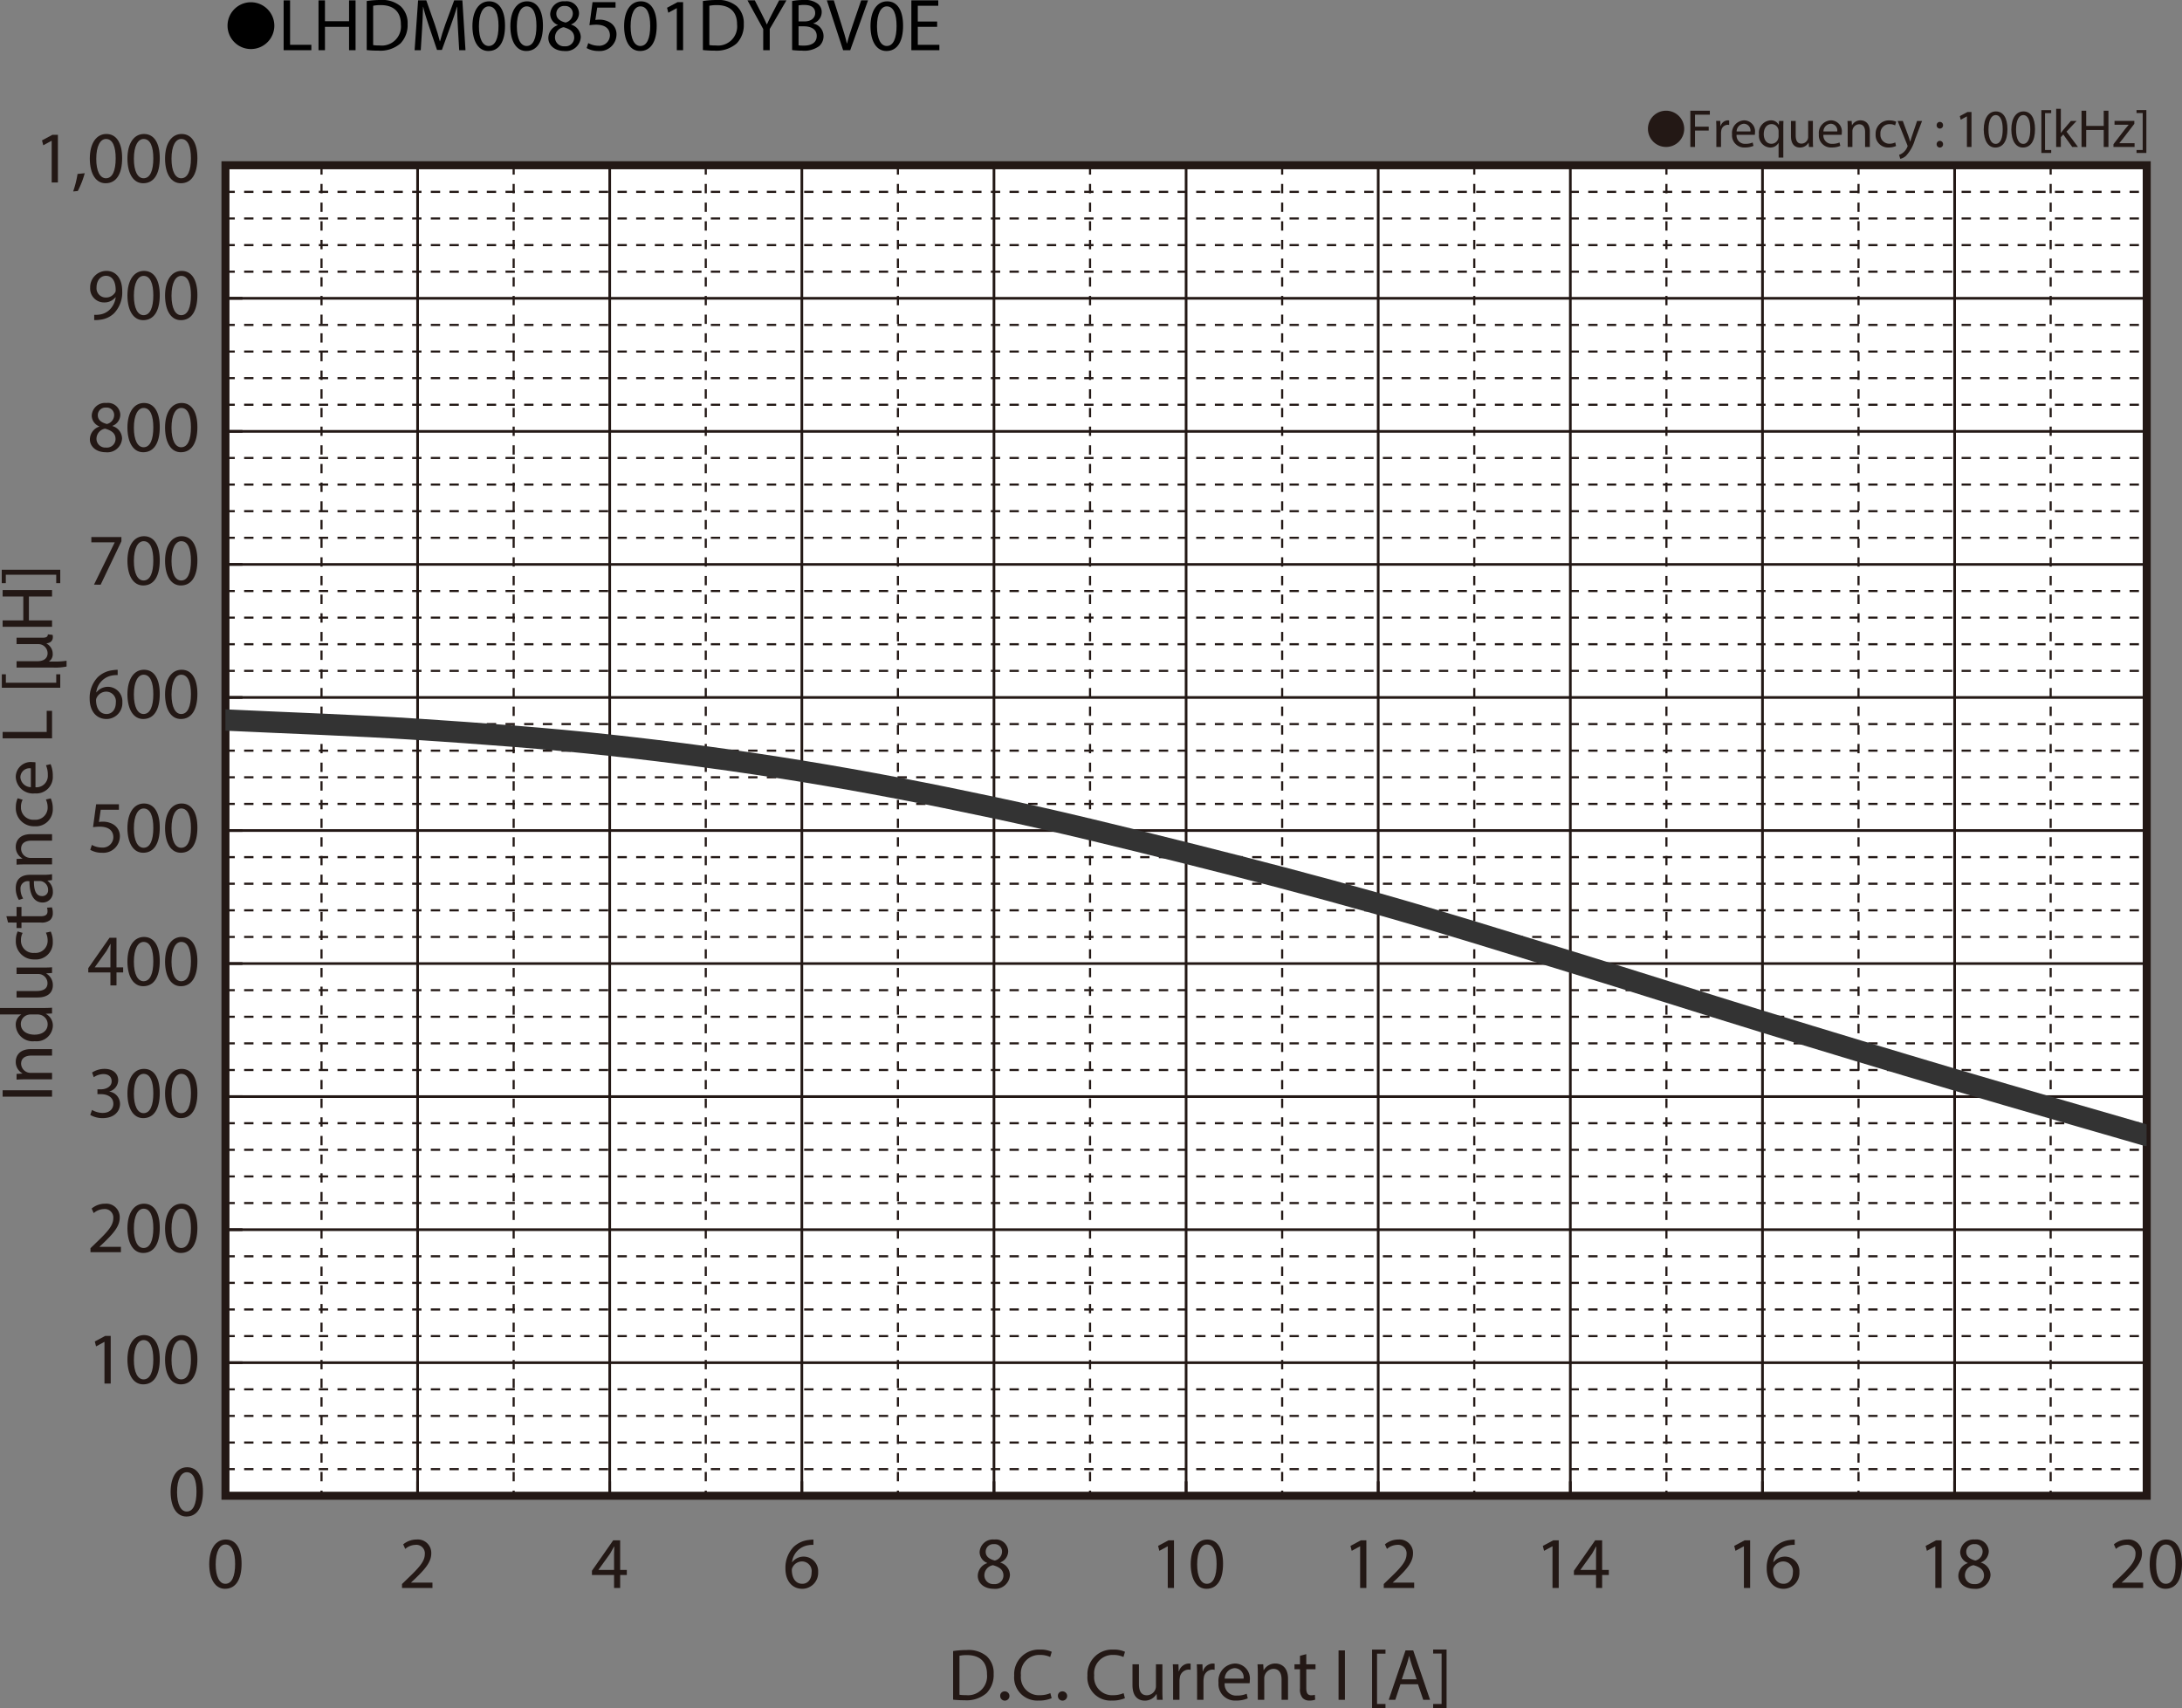 <svg id="レイヤー_1" data-name="レイヤー 1" xmlns="http://www.w3.org/2000/svg" xmlns:xlink="http://www.w3.org/1999/xlink" viewBox="0 0 324.706 254.183">
  <rect x="0" y="0" width="324.706" height="254.183" fill="#808080" stroke="none"/>
  <defs>
    <style>
      .cls-1, .cls-4, .cls-6, .cls-7, .cls-8 {
        fill: none;
      }

      .cls-2 {
        fill: #231815;
      }

      .cls-3 {
        fill: #fff;
      }

      .cls-4, .cls-6, .cls-7 {
        stroke: #231815;
      }

      .cls-4 {
        stroke-miterlimit: 10;
        stroke-width: 1.191px;
      }

      .cls-5 {
        clip-path: url(#clip-path);
      }

      .cls-6, .cls-7, .cls-8 {
        stroke-linejoin: round;
      }

      .cls-6 {
        stroke-width: 0.317px;
        stroke-dasharray: 1.389 1.389;
      }

      .cls-7 {
        stroke-width: 0.397px;
      }

      .cls-8 {
        stroke: #333;
        stroke-linecap: round;
        stroke-width: 3.175px;
      }
    </style>
    <clipPath id="clip-path" transform="translate(-1.389 -1.737)">
      <rect class="cls-1" x="34.932" y="26.328" width="285.89" height="197.985"/>
    </clipPath>
  </defs>
  <title>DM_DC-HCase-Bias2-LHDM008501DYBV0E</title>
  <g>
    <path d="M42.213,5.59a3.482,3.482,0,1,1-3.478-3.518A3.496,3.496,0,0,1,42.213,5.59Z" transform="translate(-1.389 -1.737)"/>
    <path d="M43.597,1.792h.958V8.404h3.168V9.207h-4.126Z" transform="translate(-1.389 -1.737)"/>
    <path d="M49.747,1.792V4.895H53.333V1.792h.968V9.207H53.333V5.73H49.747V9.207h-.958V1.792Z" transform="translate(-1.389 -1.737)"/>
    <path d="M55.961,1.891a13.665,13.665,0,0,1,2.036-.154A4.248,4.248,0,0,1,61,2.661a3.415,3.415,0,0,1,1.045,2.662A3.923,3.923,0,0,1,60.978,8.206,4.57,4.57,0,0,1,57.699,9.273a15.418,15.418,0,0,1-1.738-.088Zm.958,6.557a6.041,6.041,0,0,0,.968.055A2.85,2.85,0,0,0,61.044,5.356c.011-1.749-.979-2.86-3.003-2.86a5.423,5.423,0,0,0-1.122.099Z" transform="translate(-1.389 -1.737)"/>
    <path d="M69.536,5.951c-.055-1.034-.121-2.277-.11-3.202h-.033c-.253.869-.561,1.793-.935,2.816L67.148,9.163h-.726L65.223,5.631c-.352-1.045-.649-2.002-.858-2.882h-.022c-.022.924-.077,2.167-.143,3.278L64.002,9.207h-.913L63.606,1.792h1.221l1.265,3.586c.308.913.561,1.728.748,2.498h.033c.187-.748.451-1.562.781-2.498L68.975,1.792H70.196l.462,7.415h-.935Z" transform="translate(-1.389 -1.737)"/>
    <path d="M76.542,5.555c0,2.431-.902,3.773-2.486,3.773-1.397,0-2.343-1.309-2.365-3.675,0-2.398,1.034-3.718,2.486-3.718C75.684,1.935,76.542,3.277,76.542,5.555Zm-3.883.11c0,1.859.572,2.916,1.452,2.916.99,0,1.463-1.155,1.463-2.981,0-1.76-.451-2.916-1.452-2.916C73.275,2.683,72.659,3.717,72.659,5.665Z" transform="translate(-1.389 -1.737)"/>
    <path d="M82.185,5.555c0,2.431-.902,3.773-2.486,3.773-1.397,0-2.343-1.309-2.365-3.675,0-2.398,1.034-3.718,2.486-3.718C81.327,1.935,82.185,3.277,82.185,5.555Zm-3.883.11c0,1.859.572,2.916,1.452,2.916.99,0,1.463-1.155,1.463-2.981,0-1.76-.451-2.916-1.452-2.916C78.918,2.683,78.302,3.717,78.302,5.665Z" transform="translate(-1.389 -1.737)"/>
    <path d="M82.988,7.392a2.043,2.043,0,0,1,1.419-1.914l-.011-.033a1.771,1.771,0,0,1-1.133-1.606,2.003,2.003,0,0,1,2.211-1.903,1.846,1.846,0,0,1,2.079,1.76A1.817,1.817,0,0,1,86.376,5.368v.033a1.982,1.982,0,0,1,1.441,1.848,2.203,2.203,0,0,1-2.432,2.08C83.89,9.328,82.988,8.437,82.988,7.392Zm3.851-.044c0-.869-.605-1.287-1.573-1.562a1.553,1.553,0,0,0-1.288,1.474A1.323,1.323,0,0,0,85.408,8.624,1.294,1.294,0,0,0,86.838,7.348Zm-2.663-3.575c0,.715.539,1.1,1.364,1.32a1.408,1.408,0,0,0,1.089-1.298,1.111,1.111,0,0,0-1.21-1.167A1.138,1.138,0,0,0,84.176,3.772Z" transform="translate(-1.389 -1.737)"/>
    <path d="M92.987,2.87H90.259l-.275,1.837a3.826,3.826,0,0,1,.583-.044,3.023,3.023,0,0,1,1.541.385,2.039,2.039,0,0,1,1.023,1.837,2.481,2.481,0,0,1-2.663,2.442,3.505,3.505,0,0,1-1.782-.44l.242-.737a3.198,3.198,0,0,0,1.529.396,1.578,1.578,0,0,0,1.694-1.551c-.011-.924-.627-1.584-2.058-1.584a7.463,7.463,0,0,0-.99.077l.462-3.432H92.987Z" transform="translate(-1.389 -1.737)"/>
    <path d="M99.114,5.555c0,2.431-.902,3.773-2.486,3.773-1.397,0-2.343-1.309-2.365-3.675,0-2.398,1.034-3.718,2.486-3.718C98.256,1.935,99.114,3.277,99.114,5.555Zm-3.883.11c0,1.859.572,2.916,1.452,2.916.99,0,1.463-1.155,1.463-2.981,0-1.76-.451-2.916-1.452-2.916C95.847,2.683,95.231,3.717,95.231,5.665Z" transform="translate(-1.389 -1.737)"/>
    <path d="M102.106,2.958h-.022l-1.243.671-.187-.737,1.562-.836h.825V9.207H102.106Z" transform="translate(-1.389 -1.737)"/>
    <path d="M105.989,1.891a13.665,13.665,0,0,1,2.036-.154,4.248,4.248,0,0,1,3.003.924,3.415,3.415,0,0,1,1.045,2.662,3.923,3.923,0,0,1-1.067,2.883,4.57,4.57,0,0,1-3.279,1.067,15.418,15.418,0,0,1-1.738-.088Zm.958,6.557a6.041,6.041,0,0,0,.968.055,2.85,2.85,0,0,0,3.158-3.146c.011-1.749-.979-2.86-3.003-2.86a5.423,5.423,0,0,0-1.122.099Z" transform="translate(-1.389 -1.737)"/>
    <path d="M114.965,9.207V6.061L112.622,1.792h1.089l1.045,2.046c.286.561.506,1.012.737,1.529h.022c.209-.484.462-.968.748-1.529l1.067-2.046h1.089L115.933,6.05V9.207Z" transform="translate(-1.389 -1.737)"/>
    <path d="M119.265,1.891a9.245,9.245,0,0,1,1.75-.154,3.064,3.064,0,0,1,2.035.539,1.555,1.555,0,0,1,.616,1.31,1.761,1.761,0,0,1-1.254,1.628v.022a1.912,1.912,0,0,1,1.529,1.859,1.999,1.999,0,0,1-.627,1.485,3.724,3.724,0,0,1-2.563.693,11.211,11.211,0,0,1-1.485-.088Zm.958,3.036h.869c1.012,0,1.606-.528,1.606-1.243,0-.869-.66-1.21-1.628-1.21a4.087,4.087,0,0,0-.847.066Zm0,3.554a5.088,5.088,0,0,0,.803.044c.99,0,1.903-.363,1.903-1.441,0-1.012-.869-1.43-1.914-1.43h-.792Z" transform="translate(-1.389 -1.737)"/>
    <path d="M126.855,9.207l-2.42-7.415h1.034l1.155,3.652c.319,1.001.594,1.903.792,2.772h.022c.209-.858.517-1.793.847-2.761L129.54,1.792h1.023l-2.651,7.415Z" transform="translate(-1.389 -1.737)"/>
    <path d="M135.777,5.555c0,2.431-.902,3.773-2.486,3.773-1.397,0-2.343-1.309-2.365-3.675,0-2.398,1.034-3.718,2.486-3.718C134.919,1.935,135.777,3.277,135.777,5.555Zm-3.883.11c0,1.859.572,2.916,1.452,2.916.99,0,1.463-1.155,1.463-2.981,0-1.76-.451-2.916-1.452-2.916C132.51,2.683,131.894,3.717,131.894,5.665Z" transform="translate(-1.389 -1.737)"/>
    <path d="M140.848,5.73h-2.882V8.404h3.212V9.207H137.008V1.792h4.005v.803h-3.047V4.938h2.882Z" transform="translate(-1.389 -1.737)"/>
  </g>
  <g>
    <path class="cls-2" d="M249.32,18.212a2.698,2.698,0,1,1-2.699,2.698A2.694,2.694,0,0,1,249.32,18.212Z" transform="translate(-1.389 -1.737)"/>
    <path class="cls-2" d="M252.93,18.216H255.832v.584h-2.207v1.791h2.039v.576H253.625V23.605h-.695Z" transform="translate(-1.389 -1.737)"/>
    <path class="cls-2" d="M256.801,20.942c0-.456-.008-.848-.031-1.208h.615l.024.76h.031a1.163,1.163,0,0,1,1.072-.848.751.751,0,0,1,.199.024V20.335a1.042,1.042,0,0,0-.239-.024.986.986,0,0,0-.943.903,1.914,1.914,0,0,0-.032.328v2.063h-.696Z" transform="translate(-1.389 -1.737)"/>
    <path class="cls-2" d="M259.81,21.798a1.239,1.239,0,0,0,1.327,1.343,2.545,2.545,0,0,0,1.071-.2l.12.503a3.128,3.128,0,0,1-1.287.24,1.797,1.797,0,0,1-1.903-1.951,1.879,1.879,0,0,1,1.814-2.087,1.64,1.64,0,0,1,1.6,1.823,2.48,2.48,0,0,1-.024.328Zm2.062-.503a1.002,1.002,0,0,0-.976-1.144,1.165,1.165,0,0,0-1.079,1.144Z" transform="translate(-1.389 -1.737)"/>
    <path class="cls-2" d="M266.063,23.005h-.016a1.378,1.378,0,0,1-1.264.688,1.765,1.765,0,0,1-1.639-1.959,1.854,1.854,0,0,1,1.751-2.087,1.272,1.272,0,0,1,1.191.672h.016l.024-.584h.663c-.016.328-.023.664-.023,1.063V25.188h-.704Zm0-1.703a1.228,1.228,0,0,0-.031-.296,1.029,1.029,0,0,0-1.008-.799c-.728,0-1.167.616-1.167,1.487,0,.768.367,1.439,1.143,1.439a1.048,1.048,0,0,0,1.008-.768,1.175,1.175,0,0,0,.056-.336Z" transform="translate(-1.389 -1.737)"/>
    <path class="cls-2" d="M271.167,22.549c0,.4.009.752.032,1.056h-.623l-.04-.632h-.017a1.455,1.455,0,0,1-1.279.72c-.607,0-1.335-.336-1.335-1.695V19.735h.703v2.143c0,.736.225,1.231.864,1.231a1.017,1.017,0,0,0,.927-.64,1.028,1.028,0,0,0,.064-.36v-2.375h.703Z" transform="translate(-1.389 -1.737)"/>
    <path class="cls-2" d="M272.729,21.798a1.24,1.24,0,0,0,1.327,1.343,2.545,2.545,0,0,0,1.071-.2l.12.503a3.128,3.128,0,0,1-1.287.24,1.797,1.797,0,0,1-1.903-1.951,1.879,1.879,0,0,1,1.815-2.087,1.639,1.639,0,0,1,1.599,1.823,2.707,2.707,0,0,1-.023.328Zm2.063-.503a1.002,1.002,0,0,0-.976-1.144,1.167,1.167,0,0,0-1.08,1.144Z" transform="translate(-1.389 -1.737)"/>
    <path class="cls-2" d="M276.345,20.783c0-.4-.008-.728-.031-1.048h.623l.04.64h.017a1.423,1.423,0,0,1,1.279-.728c.535,0,1.367.32,1.367,1.647V23.605h-.704V21.374c0-.624-.231-1.143-.896-1.143a1.031,1.031,0,0,0-.991,1.047V23.605h-.704Z" transform="translate(-1.389 -1.737)"/>
    <path class="cls-2" d="M283.543,23.461a2.586,2.586,0,0,1-1.111.224,1.839,1.839,0,0,1-1.927-1.975,1.966,1.966,0,0,1,2.079-2.055,2.362,2.362,0,0,1,.976.2l-.16.544a1.628,1.628,0,0,0-.815-.184,1.339,1.339,0,0,0-1.367,1.463,1.327,1.327,0,0,0,1.343,1.447,1.99,1.99,0,0,0,.863-.192Z" transform="translate(-1.389 -1.737)"/>
    <path class="cls-2" d="M284.545,19.735l.848,2.287c.088.256.184.56.248.792h.016c.072-.232.152-.528.248-.808l.768-2.271h.743l-1.055,2.759a5.887,5.887,0,0,1-1.328,2.423,1.909,1.909,0,0,1-.863.456l-.176-.592a1.858,1.858,0,0,0,.615-.344,2.12,2.12,0,0,0,.592-.784.503.503,0,0,0,.057-.168.634.634,0,0,0-.048-.184l-1.432-3.566Z" transform="translate(-1.389 -1.737)"/>
    <path class="cls-2" d="M289.585,20.375a.476.476,0,1,1,.951,0,.476.476,0,1,1-.951,0Zm0,2.823a.476.476,0,1,1,.951,0,.476.476,0,1,1-.951,0Z" transform="translate(-1.389 -1.737)"/>
    <path class="cls-2" d="M294.088,19.063h-.016l-.904.488-.136-.536,1.136-.608h.6V23.605h-.68Z" transform="translate(-1.389 -1.737)"/>
    <path class="cls-2" d="M300.119,20.951c0,1.767-.656,2.742-1.808,2.742-1.015,0-1.703-.951-1.719-2.67,0-1.743.752-2.703,1.807-2.703C299.495,18.32,300.119,19.295,300.119,20.951Zm-2.822.08c0,1.352.415,2.119,1.055,2.119.72,0,1.063-.84,1.063-2.167,0-1.279-.327-2.119-1.056-2.119C297.744,18.864,297.297,19.615,297.297,21.03Z" transform="translate(-1.389 -1.737)"/>
    <path class="cls-2" d="M304.223,20.951c0,1.767-.656,2.742-1.808,2.742-1.015,0-1.703-.951-1.719-2.67,0-1.743.752-2.703,1.807-2.703C303.599,18.32,304.223,19.295,304.223,20.951Zm-2.822.08c0,1.352.415,2.119,1.055,2.119.72,0,1.063-.84,1.063-2.167,0-1.279-.327-2.119-1.056-2.119C301.848,18.864,301.4,19.615,301.4,21.03Z" transform="translate(-1.389 -1.737)"/>
    <path class="cls-2" d="M305.168,24.5V18.128h1.463v.44h-.919v5.493h.919v.44Z" transform="translate(-1.389 -1.737)"/>
    <path class="cls-2" d="M308.063,21.51h.017c.096-.136.231-.304.344-.44l1.135-1.335h.848l-1.495,1.591,1.703,2.279h-.855l-1.335-1.855-.36.4V23.605h-.695V17.928h.695Z" transform="translate(-1.389 -1.737)"/>
    <path class="cls-2" d="M311.84,18.216V20.471h2.606V18.216h.703V23.605h-.703V21.079h-2.606V23.605h-.695V18.216Z" transform="translate(-1.389 -1.737)"/>
    <path class="cls-2" d="M315.896,23.197l1.751-2.279c.168-.208.327-.392.504-.6v-.016h-2.096v-.568h2.951l-.009.44-1.727,2.247c-.16.216-.32.408-.496.608v.016h2.263V23.605h-3.142Z" transform="translate(-1.389 -1.737)"/>
    <path class="cls-2" d="M320.792,18.12v6.38h-1.464v-.44h.92v-5.501h-.92v-.439Z" transform="translate(-1.389 -1.737)"/>
  </g>
  <rect class="cls-3" x="33.544" y="24.591" width="285.89" height="197.985"/>
  <rect class="cls-4" x="33.552" y="24.594" width="285.904" height="197.999"/>
  <g>
    <path class="cls-2" d="M1.781,163.986H9.135v.949H1.781Z" transform="translate(-1.389 -1.737)"/>
    <path class="cls-2" d="M5.283,162.359c-.545,0-.992.012-1.429.044v-.851l.873-.055v-.021a1.943,1.943,0,0,1-.993-1.746c0-.73.437-1.865,2.247-1.865H9.135v.96H6.091c-.851,0-1.561.316-1.561,1.222A1.408,1.408,0,0,0,5.96,161.399H9.135v.96Z" transform="translate(-1.389 -1.737)"/>
    <path class="cls-2" d="M1.389,151.742H7.771c.469,0,1.003-.011,1.363-.043v.861l-.916.044v.021a1.954,1.954,0,0,1,1.036,1.801,2.407,2.407,0,0,1-2.684,2.258,2.526,2.526,0,0,1-2.837-2.367,1.765,1.765,0,0,1,.808-1.593v-.022H1.389Zm4.615.96a1.727,1.727,0,0,0-.404.044,1.412,1.412,0,0,0-1.112,1.386c0,.993.873,1.582,2.04,1.582,1.069,0,1.953-.523,1.953-1.561A1.444,1.444,0,0,0,7.335,152.746a1.692,1.692,0,0,0-.415-.044Z" transform="translate(-1.389 -1.737)"/>
    <path class="cls-2" d="M7.694,145.729c.546,0,1.025-.012,1.44-.044v.851l-.862.055v.022a1.984,1.984,0,0,1,.982,1.745c0,.829-.458,1.822-2.313,1.822H3.854v-.96H6.778c1.004,0,1.68-.306,1.68-1.179a1.389,1.389,0,0,0-.872-1.266,1.404,1.404,0,0,0-.491-.087H3.854v-.96Z" transform="translate(-1.389 -1.737)"/>
    <path class="cls-2" d="M8.938,140.37a3.538,3.538,0,0,1,.306,1.517,2.509,2.509,0,0,1-2.695,2.63,2.684,2.684,0,0,1-2.804-2.837,3.21,3.21,0,0,1,.272-1.331l.742.219a2.224,2.224,0,0,0-.251,1.112,1.827,1.827,0,0,0,1.997,1.865,1.81,1.81,0,0,0,1.975-1.832,2.74,2.74,0,0,0-.262-1.179Z" transform="translate(-1.389 -1.737)"/>
    <path class="cls-2" d="M2.338,138.089h1.517v-1.375H4.585v1.375H7.433c.655,0,1.025-.186,1.025-.72a2.118,2.118,0,0,0-.065-.557l.721-.044a2.358,2.358,0,0,1,.131.852,1.331,1.331,0,0,1-.404,1.036,1.955,1.955,0,0,1-1.374.371H4.585v.818H3.854v-.818H2.589Z" transform="translate(-1.389 -1.737)"/>
    <path class="cls-2" d="M9.135,132.709l-.665.076v.033a1.967,1.967,0,0,1,.785,1.614,1.505,1.505,0,0,1-1.517,1.615c-1.276,0-1.975-1.135-1.964-3.175H5.665a1.088,1.088,0,0,0-1.222,1.2,2.629,2.629,0,0,0,.393,1.374l-.633.219a3.283,3.283,0,0,1-.469-1.735c0-1.614,1.102-2.007,2.16-2.007H7.869a7.439,7.439,0,0,0,1.266-.088Zm-2.694.142c-.022,1.048.163,2.237,1.188,2.237a.85.85,0,0,0,.917-.906,1.315,1.315,0,0,0-.884-1.276,1.019,1.019,0,0,0-.306-.055Z" transform="translate(-1.389 -1.737)"/>
    <path class="cls-2" d="M5.283,130.373c-.545,0-.992.011-1.429.043v-.851l.873-.055v-.021a1.942,1.942,0,0,1-.993-1.746c0-.73.437-1.866,2.247-1.866H9.135v.96H6.091c-.851,0-1.561.316-1.561,1.222a1.366,1.366,0,0,0,.982,1.288,1.397,1.397,0,0,0,.447.065H9.135v.96Z" transform="translate(-1.389 -1.737)"/>
    <path class="cls-2" d="M8.938,120.552a3.538,3.538,0,0,1,.306,1.517,2.509,2.509,0,0,1-2.695,2.629,2.683,2.683,0,0,1-2.804-2.836,3.21,3.21,0,0,1,.272-1.331l.742.218a2.226,2.226,0,0,0-.251,1.113,1.827,1.827,0,0,0,1.997,1.865A1.81,1.81,0,0,0,8.48,121.894a2.742,2.742,0,0,0-.262-1.179Z" transform="translate(-1.389 -1.737)"/>
    <path class="cls-2" d="M6.669,118.892a1.692,1.692,0,0,0,1.833-1.811,3.477,3.477,0,0,0-.272-1.462l.688-.164a4.283,4.283,0,0,1,.327,1.756A2.452,2.452,0,0,1,6.582,119.809,2.564,2.564,0,0,1,3.734,117.332a2.237,2.237,0,0,1,2.487-2.182,3.648,3.648,0,0,1,.447.033Zm-.688-2.815a1.367,1.367,0,0,0-1.56,1.331,1.591,1.591,0,0,0,1.56,1.473Z" transform="translate(-1.389 -1.737)"/>
    <path class="cls-2" d="M1.781,111.613v-.949H8.338v-3.142h.797v4.091Z" transform="translate(-1.389 -1.737)"/>
    <path class="cls-2" d="M10.356,104.083H1.661v-1.997h.601v1.254H9.757v-1.254h.6Z" transform="translate(-1.389 -1.737)"/>
    <path class="cls-2" d="M8.316,97.514a1.718,1.718,0,0,1,.917,1.517,1.265,1.265,0,0,1-.579,1.157h.655a11.24,11.24,0,0,0,1.985-.12v.862a8.186,8.186,0,0,1-1.942.153h-5.498v-.949H6.975c.818,0,1.495-.349,1.495-1.189a1.364,1.364,0,0,0-1.375-1.353H3.854V96.642h3.829c.578,0,.808-.12.829-.502l.698.077a.937.937,0,0,1,.044.327c0,.469-.262.851-.938.938Z" transform="translate(-1.389 -1.737)"/>
    <path class="cls-2" d="M1.781,94.065H4.858V90.508H1.781v-.96H9.135v.96H5.688v3.557H9.135v.949H1.781Z" transform="translate(-1.389 -1.737)"/>
    <path class="cls-2" d="M1.65,86.524h8.706V88.52H9.757V87.266H2.251V88.52H1.65Z" transform="translate(-1.389 -1.737)"/>
  </g>
  <g>
    <path class="cls-2" d="M143.222,247.443a13.508,13.508,0,0,1,2.019-.153,4.21,4.21,0,0,1,2.979.917,3.387,3.387,0,0,1,1.036,2.64,3.887,3.887,0,0,1-1.059,2.858,4.526,4.526,0,0,1-3.251,1.059,15.308,15.308,0,0,1-1.724-.087Zm.949,6.502a5.954,5.954,0,0,0,.96.055,2.826,2.826,0,0,0,3.131-3.12c.012-1.734-.971-2.837-2.978-2.837a5.381,5.381,0,0,0-1.113.099Z" transform="translate(-1.389 -1.737)"/>
    <path class="cls-2" d="M150.229,254.131a.645.645,0,0,1,.654-.688.689.689,0,1,1-.654.688Z" transform="translate(-1.389 -1.737)"/>
    <path class="cls-2" d="M157.888,254.458a4.703,4.703,0,0,1-1.942.35,3.437,3.437,0,0,1-3.633-3.721,3.66,3.66,0,0,1,3.841-3.862,3.942,3.942,0,0,1,1.745.327l-.229.775a3.456,3.456,0,0,0-1.484-.306,2.734,2.734,0,0,0-2.869,3.033,2.673,2.673,0,0,0,2.826,2.956,3.796,3.796,0,0,0,1.549-.306Z" transform="translate(-1.389 -1.737)"/>
    <path class="cls-2" d="M158.816,254.131a.645.645,0,0,1,.654-.688.689.689,0,1,1-.654.688Z" transform="translate(-1.389 -1.737)"/>
    <path class="cls-2" d="M168.789,254.458a4.703,4.703,0,0,1-1.942.35,3.437,3.437,0,0,1-3.633-3.721,3.66,3.66,0,0,1,3.841-3.862,3.942,3.942,0,0,1,1.745.327l-.229.775a3.456,3.456,0,0,0-1.484-.306,2.734,2.734,0,0,0-2.869,3.033,2.673,2.673,0,0,0,2.826,2.956,3.796,3.796,0,0,0,1.549-.306Z" transform="translate(-1.389 -1.737)"/>
    <path class="cls-2" d="M174.366,253.258c0,.546.011,1.025.044,1.44h-.852l-.054-.862h-.022a1.985,1.985,0,0,1-1.745.982c-.829,0-1.822-.458-1.822-2.313V249.418h.96v2.924c0,1.004.306,1.68,1.179,1.68a1.389,1.389,0,0,0,1.266-.872,1.405,1.405,0,0,0,.087-.491V249.418h.96Z" transform="translate(-1.389 -1.737)"/>
    <path class="cls-2" d="M175.961,251.065c0-.622-.012-1.156-.044-1.647h.84l.033,1.036h.043a1.585,1.585,0,0,1,1.462-1.156,1.061,1.061,0,0,1,.273.032v.906a1.409,1.409,0,0,0-.328-.033,1.347,1.347,0,0,0-1.287,1.233,2.731,2.731,0,0,0-.044.447v2.814h-.948Z" transform="translate(-1.389 -1.737)"/>
    <path class="cls-2" d="M179.53,251.065c0-.622-.012-1.156-.044-1.647h.84l.033,1.036h.043a1.585,1.585,0,0,1,1.462-1.156,1.061,1.061,0,0,1,.273.032v.906a1.409,1.409,0,0,0-.328-.033,1.347,1.347,0,0,0-1.287,1.233,2.738,2.738,0,0,0-.043.447v2.814h-.949Z" transform="translate(-1.389 -1.737)"/>
    <path class="cls-2" d="M183.633,252.232a1.691,1.691,0,0,0,1.812,1.833,3.483,3.483,0,0,0,1.462-.272l.163.688a4.282,4.282,0,0,1-1.757.327,2.452,2.452,0,0,1-2.596-2.662,2.563,2.563,0,0,1,2.477-2.848,2.237,2.237,0,0,1,2.182,2.487,3.441,3.441,0,0,1-.033.447Zm2.814-.688a1.367,1.367,0,0,0-1.331-1.56,1.591,1.591,0,0,0-1.473,1.56Z" transform="translate(-1.389 -1.737)"/>
    <path class="cls-2" d="M188.566,250.847c0-.545-.012-.992-.044-1.429h.851l.055.873h.021a1.943,1.943,0,0,1,1.746-.993c.73,0,1.865.437,1.865,2.247v3.153h-.96V251.654c0-.851-.316-1.561-1.222-1.561a1.408,1.408,0,0,0-1.353,1.43v3.175h-.96Z" transform="translate(-1.389 -1.737)"/>
    <path class="cls-2" d="M195.779,247.901v1.517h1.374v.73h-1.374v2.848c0,.655.186,1.025.72,1.025a2.117,2.117,0,0,0,.557-.065l.044.721a2.358,2.358,0,0,1-.852.131,1.33,1.33,0,0,1-1.036-.404,1.955,1.955,0,0,1-.371-1.374v-2.881h-.818V249.418h.818v-1.266Z" transform="translate(-1.389 -1.737)"/>
    <path class="cls-2" d="M201.53,247.345v7.354h-.949v-7.354Z" transform="translate(-1.389 -1.737)"/>
    <path class="cls-2" d="M205.568,255.92v-8.695h1.997v.601h-1.255v7.495h1.255v.6Z" transform="translate(-1.389 -1.737)"/>
    <path class="cls-2" d="M209.792,252.386l-.764,2.312h-.982l2.499-7.354h1.146l2.509,7.354h-1.015l-.785-2.312Zm2.411-.742-.721-2.116c-.163-.48-.272-.917-.382-1.343h-.021c-.109.437-.229.884-.371,1.331l-.72,2.128Z" transform="translate(-1.389 -1.737)"/>
    <path class="cls-2" d="M216.656,247.214v8.706h-1.997v-.6h1.255v-7.506h-1.255v-.601Z" transform="translate(-1.389 -1.737)"/>
  </g>
  <g>
    <g>
      <g>
        <path class="cls-2" d="M315.783,238.056v-.589l.753-.731c1.811-1.724,2.629-2.64,2.64-3.709a1.265,1.265,0,0,0-1.407-1.386,2.417,2.417,0,0,0-1.506.6l-.306-.676a3.111,3.111,0,0,1,2.008-.721,1.996,1.996,0,0,1,2.171,2.062c0,1.31-.949,2.367-2.443,3.808l-.567.523v.021h3.186v.797Z" transform="translate(-1.389 -1.737)"/>
        <path class="cls-2" d="M326.095,234.434c0,2.411-.895,3.742-2.466,3.742-1.386,0-2.323-1.299-2.346-3.645,0-2.378,1.025-3.688,2.466-3.688C325.244,230.844,326.095,232.175,326.095,234.434Zm-3.852.109c0,1.844.567,2.891,1.44,2.891.981,0,1.451-1.145,1.451-2.956,0-1.746-.447-2.892-1.44-2.892C322.854,231.586,322.243,232.611,322.243,234.543Z" transform="translate(-1.389 -1.737)"/>
      </g>
      <g>
        <path class="cls-2" d="M289.385,231.858h-.022l-1.232.666-.186-.731,1.549-.829h.818v7.092h-.927Z" transform="translate(-1.389 -1.737)"/>
        <path class="cls-2" d="M292.812,236.256a2.027,2.027,0,0,1,1.408-1.898l-.012-.033a1.756,1.756,0,0,1-1.123-1.593,1.986,1.986,0,0,1,2.192-1.888,1.832,1.832,0,0,1,2.062,1.746,1.802,1.802,0,0,1-1.168,1.658v.033a1.965,1.965,0,0,1,1.43,1.832,2.184,2.184,0,0,1-2.411,2.062C293.706,238.176,292.812,237.292,292.812,236.256Zm3.819-.044c0-.862-.601-1.276-1.561-1.549A1.54,1.54,0,0,0,293.794,236.125a1.311,1.311,0,0,0,1.418,1.353A1.284,1.284,0,0,0,296.631,236.212Zm-2.641-3.546c0,.709.534,1.091,1.353,1.31a1.397,1.397,0,0,0,1.08-1.288,1.102,1.102,0,0,0-1.2-1.156A1.128,1.128,0,0,0,293.99,232.666Z" transform="translate(-1.389 -1.737)"/>
      </g>
      <g>
        <path class="cls-2" d="M260.901,231.858h-.022l-1.232.666-.186-.731,1.549-.829h.818v7.092h-.927Z" transform="translate(-1.389 -1.737)"/>
        <path class="cls-2" d="M268.463,231.641a3.456,3.456,0,0,0-.72.044,2.882,2.882,0,0,0-2.466,2.52h.033a2.162,2.162,0,0,1,3.852,1.474,2.372,2.372,0,0,1-2.357,2.498c-1.517,0-2.509-1.179-2.509-3.022a4.458,4.458,0,0,1,1.2-3.196,3.861,3.861,0,0,1,2.27-1.048,4.671,4.671,0,0,1,.697-.054Zm-.272,4.091a1.44,1.44,0,0,0-1.462-1.625,1.577,1.577,0,0,0-1.374.873.803.803,0,0,0-.109.425c.021,1.168.557,2.029,1.56,2.029C267.634,237.434,268.19,236.746,268.19,235.731Z" transform="translate(-1.389 -1.737)"/>
      </g>
      <g>
        <path class="cls-2" d="M232.419,231.858h-.022l-1.232.666-.186-.731,1.549-.829h.818v7.092H232.419Z" transform="translate(-1.389 -1.737)"/>
        <path class="cls-2" d="M238.9,238.056V236.125h-3.294v-.633l3.163-4.528h1.037v4.408h.992v.753h-.992v1.931Zm0-2.684v-2.368c0-.37.012-.741.033-1.112h-.033c-.218.414-.393.72-.589,1.047l-1.734,2.411v.022Z" transform="translate(-1.389 -1.737)"/>
      </g>
      <g>
        <path class="cls-2" d="M203.793,231.858h-.022l-1.232.666-.186-.731,1.549-.829h.818v7.092H203.793Z" transform="translate(-1.389 -1.737)"/>
        <path class="cls-2" d="M207.308,238.056v-.589l.753-.731c1.811-1.724,2.629-2.64,2.64-3.709a1.265,1.265,0,0,0-1.407-1.386,2.417,2.417,0,0,0-1.506.6l-.306-.676a3.111,3.111,0,0,1,2.008-.721,1.996,1.996,0,0,1,2.171,2.062c0,1.31-.949,2.367-2.443,3.808l-.567.523v.021H211.835v.797Z" transform="translate(-1.389 -1.737)"/>
      </g>
      <g>
        <path class="cls-2" d="M175.165,231.858h-.022l-1.232.666-.186-.731,1.549-.829h.818v7.092H175.165Z" transform="translate(-1.389 -1.737)"/>
        <path class="cls-2" d="M183.393,234.434c0,2.411-.895,3.742-2.466,3.742-1.386,0-2.323-1.299-2.346-3.645,0-2.378,1.025-3.688,2.466-3.688C182.542,230.844,183.393,232.175,183.393,234.434Zm-3.852.109c0,1.844.567,2.891,1.44,2.891.981,0,1.451-1.145,1.451-2.956,0-1.746-.447-2.892-1.44-2.892C180.152,231.586,179.541,232.611,179.541,234.543Z" transform="translate(-1.389 -1.737)"/>
      </g>
    </g>
    <g>
      <path class="cls-2" d="M146.893,236.256a2.027,2.027,0,0,1,1.408-1.898l-.012-.033a1.756,1.756,0,0,1-1.123-1.593,1.986,1.986,0,0,1,2.192-1.888,1.832,1.832,0,0,1,2.062,1.746,1.802,1.802,0,0,1-1.168,1.658v.033a1.965,1.965,0,0,1,1.43,1.832,2.184,2.184,0,0,1-2.411,2.062C147.787,238.176,146.893,237.292,146.893,236.256Zm3.819-.044c0-.862-.601-1.276-1.561-1.549A1.54,1.54,0,0,0,147.875,236.125a1.311,1.311,0,0,0,1.418,1.353A1.284,1.284,0,0,0,150.712,236.212Zm-2.641-3.546c0,.709.534,1.091,1.353,1.31a1.397,1.397,0,0,0,1.08-1.288,1.102,1.102,0,0,0-1.2-1.156A1.128,1.128,0,0,0,148.071,232.666Z" transform="translate(-1.389 -1.737)"/>
      <path class="cls-2" d="M122.438,231.641a3.456,3.456,0,0,0-.72.044,2.882,2.882,0,0,0-2.466,2.52h.033a2.162,2.162,0,0,1,3.852,1.474,2.372,2.372,0,0,1-2.357,2.498c-1.517,0-2.509-1.179-2.509-3.022a4.458,4.458,0,0,1,1.2-3.196,3.861,3.861,0,0,1,2.27-1.048,4.671,4.671,0,0,1,.697-.054Zm-.272,4.091a1.44,1.44,0,0,0-1.462-1.625,1.577,1.577,0,0,0-1.374.873.803.803,0,0,0-.109.425c.021,1.168.557,2.029,1.56,2.029C121.608,237.434,122.165,236.746,122.165,235.731Z" transform="translate(-1.389 -1.737)"/>
      <path class="cls-2" d="M92.77,238.056V236.125H89.476v-.633l3.163-4.528h1.037v4.408H94.668v.753h-.992v1.931Zm0-2.684v-2.368c0-.37.012-.741.033-1.112h-.033c-.218.414-.393.72-.589,1.047l-1.734,2.411v.022Z" transform="translate(-1.389 -1.737)"/>
      <path class="cls-2" d="M61.214,238.056v-.589l.753-.731c1.811-1.724,2.629-2.64,2.64-3.709a1.265,1.265,0,0,0-1.407-1.386,2.417,2.417,0,0,0-1.506.6l-.306-.676a3.111,3.111,0,0,1,2.008-.721,1.996,1.996,0,0,1,2.171,2.062c0,1.31-.949,2.367-2.443,3.808l-.567.523v.021h3.186v.797Z" transform="translate(-1.389 -1.737)"/>
      <path class="cls-2" d="M37.338,234.434c0,2.411-.895,3.742-2.466,3.742-1.386,0-2.323-1.299-2.346-3.645,0-2.378,1.025-3.688,2.466-3.688C36.487,230.844,37.338,232.175,37.338,234.434Zm-3.852.109c0,1.844.567,2.891,1.44,2.891.981,0,1.451-1.145,1.451-2.956,0-1.746-.447-2.892-1.44-2.892C34.098,231.586,33.486,232.611,33.486,234.543Z" transform="translate(-1.389 -1.737)"/>
    </g>
  </g>
  <g class="cls-5">
    <g>
      <g>
        <g>
          <line class="cls-6" x1="305.16" y1="24.594" x2="305.16" y2="222.593"/>
          <line class="cls-6" x1="276.569" y1="24.594" x2="276.569" y2="222.593"/>
          <line class="cls-6" x1="247.982" y1="24.594" x2="247.982" y2="222.593"/>
          <line class="cls-6" x1="219.388" y1="24.594" x2="219.388" y2="222.593"/>
          <line class="cls-6" x1="190.8" y1="24.594" x2="190.8" y2="222.593"/>
          <line class="cls-6" x1="162.21" y1="24.594" x2="162.21" y2="222.593"/>
          <line class="cls-6" x1="133.619" y1="24.594" x2="133.619" y2="222.593"/>
          <line class="cls-6" x1="105.026" y1="24.594" x2="105.026" y2="222.593"/>
          <line class="cls-6" x1="76.438" y1="24.594" x2="76.438" y2="222.593"/>
          <line class="cls-6" x1="47.844" y1="24.594" x2="47.844" y2="222.593"/>
        </g>
        <g>
          <g>
            <line class="cls-6" x1="33.552" y1="28.553" x2="319.455" y2="28.553"/>
            <line class="cls-6" x1="33.552" y1="32.515" x2="319.455" y2="32.515"/>
            <line class="cls-6" x1="33.552" y1="36.475" x2="319.455" y2="36.475"/>
            <line class="cls-6" x1="33.552" y1="40.434" x2="319.455" y2="40.434"/>
            <line class="cls-6" x1="33.552" y1="48.353" x2="319.455" y2="48.353"/>
            <line class="cls-6" x1="33.552" y1="52.315" x2="319.455" y2="52.315"/>
            <line class="cls-6" x1="33.552" y1="56.274" x2="319.455" y2="56.274"/>
            <line class="cls-6" x1="33.552" y1="60.237" x2="319.455" y2="60.237"/>
            <line class="cls-6" x1="33.552" y1="68.155" x2="319.455" y2="68.155"/>
            <line class="cls-6" x1="33.552" y1="72.115" x2="319.455" y2="72.115"/>
            <line class="cls-6" x1="33.552" y1="76.074" x2="319.455" y2="76.074"/>
            <line class="cls-6" x1="33.552" y1="80.033" x2="319.455" y2="80.033"/>
            <line class="cls-6" x1="33.552" y1="87.955" x2="319.455" y2="87.955"/>
            <line class="cls-6" x1="33.552" y1="91.914" x2="319.455" y2="91.914"/>
            <line class="cls-6" x1="33.552" y1="95.874" x2="319.455" y2="95.874"/>
            <line class="cls-6" x1="33.552" y1="99.836" x2="319.455" y2="99.836"/>
            <line class="cls-6" x1="33.552" y1="107.754" x2="319.455" y2="107.754"/>
            <line class="cls-6" x1="33.552" y1="111.714" x2="319.455" y2="111.714"/>
            <line class="cls-6" x1="33.552" y1="115.673" x2="319.455" y2="115.673"/>
            <line class="cls-6" x1="33.552" y1="119.635" x2="319.455" y2="119.635"/>
            <line class="cls-6" x1="33.552" y1="127.557" x2="319.455" y2="127.557"/>
            <line class="cls-6" x1="33.552" y1="131.513" x2="319.455" y2="131.513"/>
            <line class="cls-6" x1="33.552" y1="135.473" x2="319.455" y2="135.473"/>
            <line class="cls-6" x1="33.552" y1="139.435" x2="319.455" y2="139.435"/>
            <line class="cls-6" x1="33.552" y1="147.354" x2="319.455" y2="147.354"/>
            <line class="cls-6" x1="33.552" y1="151.313" x2="319.455" y2="151.313"/>
            <line class="cls-6" x1="33.552" y1="155.272" x2="319.455" y2="155.272"/>
            <line class="cls-6" x1="33.552" y1="159.235" x2="319.455" y2="159.235"/>
            <line class="cls-6" x1="33.552" y1="167.153" x2="319.455" y2="167.153"/>
            <line class="cls-6" x1="33.552" y1="171.113" x2="319.455" y2="171.113"/>
            <line class="cls-6" x1="33.552" y1="175.072" x2="319.455" y2="175.072"/>
            <line class="cls-6" x1="33.552" y1="179.034" x2="319.455" y2="179.034"/>
            <line class="cls-6" x1="33.552" y1="186.956" x2="319.455" y2="186.956"/>
            <line class="cls-6" x1="33.552" y1="190.912" x2="319.455" y2="190.912"/>
            <line class="cls-6" x1="33.552" y1="194.872" x2="319.455" y2="194.872"/>
            <line class="cls-6" x1="33.552" y1="198.834" x2="319.455" y2="198.834"/>
            <line class="cls-6" x1="33.552" y1="206.755" x2="319.455" y2="206.755"/>
            <line class="cls-6" x1="33.552" y1="210.712" x2="319.455" y2="210.712"/>
            <line class="cls-6" x1="33.552" y1="214.674" x2="319.455" y2="214.674"/>
            <line class="cls-6" x1="33.552" y1="218.633" x2="319.455" y2="218.633"/>
          </g>
          <g>
            <line class="cls-7" x1="33.552" y1="202.793" x2="319.455" y2="202.793"/>
            <line class="cls-7" x1="33.552" y1="182.994" x2="319.455" y2="182.994"/>
            <line class="cls-7" x1="33.552" y1="163.194" x2="319.455" y2="163.194"/>
            <line class="cls-7" x1="33.552" y1="143.394" x2="319.455" y2="143.394"/>
            <line class="cls-7" x1="33.552" y1="123.595" x2="319.455" y2="123.595"/>
            <line class="cls-7" x1="33.552" y1="103.795" x2="319.455" y2="103.795"/>
            <line class="cls-7" x1="33.552" y1="83.995" x2="319.455" y2="83.995"/>
            <line class="cls-7" x1="33.552" y1="64.196" x2="319.455" y2="64.196"/>
            <line class="cls-7" x1="33.552" y1="44.396" x2="319.455" y2="44.396"/>
            <line class="cls-7" x1="33.552" y1="24.597" x2="319.455" y2="24.597"/>
            <line class="cls-7" x1="62.143" y1="24.594" x2="62.143" y2="222.593"/>
            <line class="cls-7" x1="90.733" y1="24.594" x2="90.733" y2="222.593"/>
            <line class="cls-7" x1="119.324" y1="24.594" x2="119.324" y2="222.593"/>
            <line class="cls-7" x1="147.914" y1="24.594" x2="147.914" y2="222.593"/>
            <line class="cls-7" x1="176.505" y1="24.594" x2="176.505" y2="222.593"/>
            <line class="cls-7" x1="205.093" y1="24.594" x2="205.093" y2="222.593"/>
            <line class="cls-7" x1="233.684" y1="24.594" x2="233.684" y2="222.593"/>
            <line class="cls-7" x1="262.277" y1="24.594" x2="262.277" y2="222.593"/>
            <line class="cls-7" x1="290.868" y1="24.594" x2="290.868" y2="222.593"/>
            <line class="cls-7" x1="319.458" y1="24.594" x2="319.458" y2="222.593"/>
            <line class="cls-7" x1="33.552" y1="202.793" x2="36.081" y2="202.793"/>
            <line class="cls-7" x1="33.552" y1="182.994" x2="36.081" y2="182.994"/>
            <line class="cls-7" x1="33.552" y1="163.194" x2="36.081" y2="163.194"/>
            <line class="cls-7" x1="33.552" y1="143.394" x2="36.081" y2="143.394"/>
            <line class="cls-7" x1="33.552" y1="123.595" x2="36.081" y2="123.595"/>
            <line class="cls-7" x1="33.552" y1="103.795" x2="36.081" y2="103.795"/>
            <line class="cls-7" x1="33.552" y1="83.995" x2="36.081" y2="83.995"/>
            <line class="cls-7" x1="33.552" y1="64.196" x2="36.081" y2="64.196"/>
            <line class="cls-7" x1="33.552" y1="44.396" x2="36.081" y2="44.396"/>
            <line class="cls-7" x1="62.143" y1="220.457" x2="62.143" y2="222.595"/>
            <line class="cls-7" x1="90.733" y1="220.457" x2="90.733" y2="222.595"/>
            <line class="cls-7" x1="119.324" y1="220.457" x2="119.324" y2="222.595"/>
            <line class="cls-7" x1="147.914" y1="220.457" x2="147.914" y2="222.595"/>
            <line class="cls-7" x1="176.505" y1="220.457" x2="176.505" y2="222.595"/>
            <line class="cls-7" x1="205.093" y1="220.457" x2="205.093" y2="222.595"/>
            <line class="cls-7" x1="233.684" y1="220.457" x2="233.684" y2="222.595"/>
            <line class="cls-7" x1="262.277" y1="220.457" x2="262.277" y2="222.595"/>
            <line class="cls-7" x1="290.868" y1="220.457" x2="290.868" y2="222.595"/>
            <line class="cls-7" x1="319.458" y1="220.457" x2="319.458" y2="222.595"/>
          </g>
        </g>
      </g>
      <path class="cls-8" d="M320.844,170.714c-4.766-1.386-19.061-5.488-28.591-8.31q-14.294-4.237-28.588-8.638c-9.532-2.926-19.064-5.991-28.593-8.911-9.532-2.92-19.061-5.912-28.591-8.608s-19.058-5.173-28.588-7.56c-9.529-2.384-19.061-4.728-28.591-6.757-9.532-2.032-19.061-3.877-28.591-5.428q-14.298-2.321-28.591-3.869c-9.532-1.036-19.061-1.734-28.591-2.36-9.532-.626-19.061-.924-28.591-1.386" transform="translate(-1.389 -1.737)"/>
    </g>
  </g>
  <g>
    <g>
      <path class="cls-2" d="M15.408,48.586a4.04,4.04,0,0,0,.775-.033,2.677,2.677,0,0,0,1.483-.688,3.113,3.113,0,0,0,.938-1.887h-.033a2.081,2.081,0,0,1-1.669.764,2.055,2.055,0,0,1-2.095-2.171,2.431,2.431,0,0,1,2.422-2.52c1.451,0,2.346,1.178,2.346,2.989a4.481,4.481,0,0,1-1.222,3.328,3.548,3.548,0,0,1-2.062.949,4.467,4.467,0,0,1-.884.054Zm.35-4.081a1.364,1.364,0,0,0,1.363,1.506,1.585,1.585,0,0,0,1.396-.742.632.632,0,0,0,.088-.349c0-1.211-.447-2.138-1.451-2.138C16.336,42.782,15.758,43.502,15.758,44.506Z" transform="translate(-1.389 -1.737)"/>
      <path class="cls-2" d="M25.164,45.641c0,2.411-.895,3.742-2.466,3.742-1.386,0-2.323-1.298-2.346-3.644,0-2.378,1.025-3.688,2.466-3.688C24.313,42.051,25.164,43.382,25.164,45.641Zm-3.852.109c0,1.844.567,2.891,1.44,2.891.981,0,1.451-1.146,1.451-2.957,0-1.746-.447-2.891-1.44-2.891C21.924,42.793,21.312,43.818,21.312,45.75Z" transform="translate(-1.389 -1.737)"/>
      <path class="cls-2" d="M30.763,45.641c0,2.411-.895,3.742-2.466,3.742-1.386,0-2.323-1.298-2.346-3.644,0-2.378,1.025-3.688,2.466-3.688C29.912,42.051,30.763,43.382,30.763,45.641Zm-3.852.109c0,1.844.567,2.891,1.44,2.891.981,0,1.451-1.146,1.451-2.957,0-1.746-.447-2.891-1.44-2.891C27.522,42.793,26.911,43.818,26.911,45.75Z" transform="translate(-1.389 -1.737)"/>
    </g>
    <g>
      <path class="cls-2" d="M14.765,67.118a2.027,2.027,0,0,1,1.408-1.898l-.012-.033a1.756,1.756,0,0,1-1.123-1.593,1.986,1.986,0,0,1,2.192-1.887,1.832,1.832,0,0,1,2.062,1.746,1.802,1.802,0,0,1-1.168,1.658v.033a1.966,1.966,0,0,1,1.43,1.833,2.184,2.184,0,0,1-2.411,2.062C15.659,69.038,14.765,68.154,14.765,67.118Zm3.819-.043c0-.862-.601-1.276-1.561-1.549a1.541,1.541,0,0,0-1.276,1.462,1.311,1.311,0,0,0,1.418,1.353A1.284,1.284,0,0,0,18.584,67.074Zm-2.641-3.546c0,.709.534,1.091,1.353,1.309A1.396,1.396,0,0,0,18.376,63.55a1.102,1.102,0,0,0-1.2-1.157A1.128,1.128,0,0,0,15.943,63.528Z" transform="translate(-1.389 -1.737)"/>
      <path class="cls-2" d="M25.164,65.296c0,2.411-.895,3.742-2.466,3.742-1.386,0-2.323-1.298-2.346-3.644,0-2.378,1.025-3.688,2.466-3.688C24.313,61.707,25.164,63.038,25.164,65.296Zm-3.852.109c0,1.844.567,2.891,1.44,2.891.981,0,1.451-1.146,1.451-2.957,0-1.746-.447-2.891-1.44-2.891C21.924,62.448,21.312,63.474,21.312,65.405Z" transform="translate(-1.389 -1.737)"/>
      <path class="cls-2" d="M30.763,65.296c0,2.411-.895,3.742-2.466,3.742-1.386,0-2.323-1.298-2.346-3.644,0-2.378,1.025-3.688,2.466-3.688C29.912,61.707,30.763,63.038,30.763,65.296Zm-3.852.109c0,1.844.567,2.891,1.44,2.891.981,0,1.451-1.146,1.451-2.957,0-1.746-.447-2.891-1.44-2.891C27.522,62.448,26.911,63.474,26.911,65.405Z" transform="translate(-1.389 -1.737)"/>
    </g>
    <g>
      <path class="cls-2" d="M19.456,81.654v.632l-3.087,6.459H15.376l3.076-6.273V82.45H14.983v-.796Z" transform="translate(-1.389 -1.737)"/>
      <path class="cls-2" d="M25.164,85.123c0,2.411-.895,3.742-2.466,3.742-1.386,0-2.323-1.298-2.346-3.644,0-2.378,1.025-3.688,2.466-3.688C24.313,81.534,25.164,82.865,25.164,85.123Zm-3.852.109c0,1.844.567,2.891,1.44,2.891.981,0,1.451-1.146,1.451-2.957,0-1.746-.447-2.891-1.44-2.891C21.924,82.275,21.312,83.301,21.312,85.232Z" transform="translate(-1.389 -1.737)"/>
      <path class="cls-2" d="M30.763,85.123c0,2.411-.895,3.742-2.466,3.742-1.386,0-2.323-1.298-2.346-3.644,0-2.378,1.025-3.688,2.466-3.688C29.912,81.534,30.763,82.865,30.763,85.123Zm-3.852.109c0,1.844.567,2.891,1.44,2.891.981,0,1.451-1.146,1.451-2.957,0-1.746-.447-2.891-1.44-2.891C27.522,82.275,26.911,83.301,26.911,85.232Z" transform="translate(-1.389 -1.737)"/>
    </g>
    <g>
      <path class="cls-2" d="M18.9,102.201a3.491,3.491,0,0,0-.721.043,2.883,2.883,0,0,0-2.466,2.521h.033a2.161,2.161,0,0,1,3.851,1.473,2.371,2.371,0,0,1-2.356,2.499c-1.517,0-2.509-1.178-2.509-3.022a4.459,4.459,0,0,1,1.2-3.197,3.857,3.857,0,0,1,2.269-1.047,4.587,4.587,0,0,1,.699-.055Zm-.273,4.091A1.441,1.441,0,0,0,17.165,104.667a1.579,1.579,0,0,0-1.374.873.808.808,0,0,0-.109.425c.021,1.167.557,2.029,1.56,2.029C18.07,107.994,18.627,107.307,18.627,106.292Z" transform="translate(-1.389 -1.737)"/>
      <path class="cls-2" d="M25.164,104.994c0,2.411-.895,3.742-2.466,3.742-1.386,0-2.323-1.298-2.346-3.644,0-2.378,1.025-3.688,2.466-3.688C24.313,101.405,25.164,102.736,25.164,104.994Zm-3.852.109c0,1.844.567,2.891,1.44,2.891.981,0,1.451-1.146,1.451-2.957,0-1.746-.447-2.891-1.44-2.891C21.924,102.146,21.312,103.172,21.312,105.103Z" transform="translate(-1.389 -1.737)"/>
      <path class="cls-2" d="M30.763,104.994c0,2.411-.895,3.742-2.466,3.742-1.386,0-2.323-1.298-2.346-3.644,0-2.378,1.025-3.688,2.466-3.688C29.912,101.405,30.763,102.736,30.763,104.994Zm-3.852.109c0,1.844.567,2.891,1.44,2.891.981,0,1.451-1.146,1.451-2.957,0-1.746-.447-2.891-1.44-2.891C27.522,102.146,26.911,103.172,26.911,105.103Z" transform="translate(-1.389 -1.737)"/>
    </g>
    <g>
      <path class="cls-2" d="M19.085,122.238H16.38l-.272,1.822a3.821,3.821,0,0,1,.578-.043,3,3,0,0,1,1.527.382,2.023,2.023,0,0,1,1.015,1.822,2.461,2.461,0,0,1-2.641,2.422,3.469,3.469,0,0,1-1.768-.437l.24-.73a3.187,3.187,0,0,0,1.517.393,1.565,1.565,0,0,0,1.68-1.539c-.011-.916-.621-1.571-2.04-1.571a7.328,7.328,0,0,0-.981.077l.458-3.404H19.085Z" transform="translate(-1.389 -1.737)"/>
      <path class="cls-2" d="M25.164,124.9c0,2.411-.895,3.742-2.466,3.742-1.386,0-2.323-1.298-2.346-3.644,0-2.378,1.025-3.688,2.466-3.688C24.313,121.311,25.164,122.642,25.164,124.9Zm-3.852.109c0,1.843.567,2.891,1.44,2.891.981,0,1.451-1.146,1.451-2.957,0-1.746-.447-2.891-1.44-2.891C21.924,122.053,21.312,123.078,21.312,125.009Z" transform="translate(-1.389 -1.737)"/>
      <path class="cls-2" d="M30.763,124.9c0,2.411-.895,3.742-2.466,3.742-1.386,0-2.323-1.298-2.346-3.644,0-2.378,1.025-3.688,2.466-3.688C29.912,121.311,30.763,122.642,30.763,124.9Zm-3.852.109c0,1.843.567,2.891,1.44,2.891.981,0,1.451-1.146,1.451-2.957,0-1.746-.447-2.891-1.44-2.891C27.522,122.053,26.911,123.078,26.911,125.009Z" transform="translate(-1.389 -1.737)"/>
    </g>
    <g>
      <path class="cls-2" d="M17.819,148.382V146.45h-3.294v-.633L17.688,141.29h1.037v4.408h.992v.752h-.992v1.932Zm0-2.684v-2.367c0-.371.012-.742.033-1.113h-.033c-.218.414-.393.72-.589,1.047l-1.734,2.412v.021Z" transform="translate(-1.389 -1.737)"/>
      <path class="cls-2" d="M25.164,144.76c0,2.411-.895,3.742-2.466,3.742-1.386,0-2.323-1.298-2.346-3.644,0-2.379,1.025-3.688,2.466-3.688C24.313,141.171,25.164,142.501,25.164,144.76Zm-3.852.108c0,1.844.567,2.892,1.44,2.892.981,0,1.451-1.146,1.451-2.956,0-1.746-.447-2.892-1.44-2.892C21.924,141.912,21.312,142.938,21.312,144.868Z" transform="translate(-1.389 -1.737)"/>
      <path class="cls-2" d="M30.763,144.76c0,2.411-.895,3.742-2.466,3.742-1.386,0-2.323-1.298-2.346-3.644,0-2.379,1.025-3.688,2.466-3.688C29.912,141.171,30.763,142.501,30.763,144.76Zm-3.852.108c0,1.844.567,2.892,1.44,2.892.981,0,1.451-1.146,1.451-2.956,0-1.746-.447-2.892-1.44-2.892C27.522,141.912,26.911,142.938,26.911,144.868Z" transform="translate(-1.389 -1.737)"/>
    </g>
    <g>
      <path class="cls-2" d="M15.081,166.913a3.222,3.222,0,0,0,1.571.447c1.233,0,1.615-.786,1.604-1.375-.011-.993-.905-1.418-1.833-1.418h-.534v-.721h.534c.698,0,1.582-.359,1.582-1.2,0-.567-.359-1.068-1.243-1.068a2.611,2.611,0,0,0-1.419.469l-.25-.698a3.37,3.37,0,0,1,1.855-.546c1.396,0,2.029.829,2.029,1.691a1.76,1.76,0,0,1-1.31,1.669v.022a1.846,1.846,0,0,1,1.582,1.821c0,1.135-.884,2.128-2.586,2.128a3.603,3.603,0,0,1-1.844-.48Z" transform="translate(-1.389 -1.737)"/>
      <path class="cls-2" d="M25.164,164.393c0,2.411-.895,3.742-2.466,3.742-1.386,0-2.323-1.299-2.346-3.645,0-2.378,1.025-3.688,2.466-3.688C24.313,160.803,25.164,162.134,25.164,164.393Zm-3.852.109c0,1.844.567,2.891,1.44,2.891.981,0,1.451-1.146,1.451-2.956,0-1.746-.447-2.892-1.44-2.892C21.924,161.545,21.312,162.57,21.312,164.502Z" transform="translate(-1.389 -1.737)"/>
      <path class="cls-2" d="M30.763,164.393c0,2.411-.895,3.742-2.466,3.742-1.386,0-2.323-1.299-2.346-3.645,0-2.378,1.025-3.688,2.466-3.688C29.912,160.803,30.763,162.134,30.763,164.393Zm-3.852.109c0,1.844.567,2.891,1.44,2.891.981,0,1.451-1.146,1.451-2.956,0-1.746-.447-2.892-1.44-2.892C27.522,161.545,26.911,162.57,26.911,164.502Z" transform="translate(-1.389 -1.737)"/>
    </g>
    <g>
      <path class="cls-2" d="M14.853,188.081v-.589l.753-.731c1.811-1.724,2.629-2.64,2.64-3.709a1.265,1.265,0,0,0-1.407-1.386,2.417,2.417,0,0,0-1.506.6l-.306-.676a3.111,3.111,0,0,1,2.008-.721,1.996,1.996,0,0,1,2.171,2.062c0,1.31-.949,2.367-2.443,3.808l-.567.523v.021h3.186v.797Z" transform="translate(-1.389 -1.737)"/>
      <path class="cls-2" d="M25.164,184.459c0,2.411-.895,3.742-2.466,3.742-1.386,0-2.323-1.299-2.346-3.645,0-2.378,1.025-3.688,2.466-3.688C24.313,180.869,25.164,182.2,25.164,184.459Zm-3.852.109c0,1.844.567,2.891,1.44,2.891.981,0,1.451-1.145,1.451-2.956,0-1.746-.447-2.892-1.44-2.892C21.924,181.611,21.312,182.637,21.312,184.568Z" transform="translate(-1.389 -1.737)"/>
      <path class="cls-2" d="M30.763,184.459c0,2.411-.895,3.742-2.466,3.742-1.386,0-2.323-1.299-2.346-3.645,0-2.378,1.025-3.688,2.466-3.688C29.912,180.869,30.763,182.2,30.763,184.459Zm-3.852.109c0,1.844.567,2.891,1.44,2.891.981,0,1.451-1.145,1.451-2.956,0-1.746-.447-2.892-1.44-2.892C27.522,181.611,26.911,182.637,26.911,184.568Z" transform="translate(-1.389 -1.737)"/>
    </g>
    <g>
      <path class="cls-2" d="M16.937,201.436h-.022l-1.232.666-.186-.731,1.549-.829h.818v7.092h-.927Z" transform="translate(-1.389 -1.737)"/>
      <path class="cls-2" d="M25.164,204.011c0,2.411-.895,3.742-2.466,3.742-1.386,0-2.323-1.299-2.346-3.645,0-2.378,1.025-3.688,2.466-3.688C24.313,200.421,25.164,201.752,25.164,204.011Zm-3.852.109c0,1.844.567,2.891,1.44,2.891.981,0,1.451-1.146,1.451-2.956,0-1.746-.447-2.892-1.44-2.892C21.924,201.163,21.312,202.188,21.312,204.12Z" transform="translate(-1.389 -1.737)"/>
      <path class="cls-2" d="M30.763,204.011c0,2.411-.895,3.742-2.466,3.742-1.386,0-2.323-1.299-2.346-3.645,0-2.378,1.025-3.688,2.466-3.688C29.912,200.421,30.763,201.752,30.763,204.011Zm-3.852.109c0,1.844.567,2.891,1.44,2.891.981,0,1.451-1.146,1.451-2.956,0-1.746-.447-2.892-1.44-2.892C27.522,201.163,26.911,202.188,26.911,204.12Z" transform="translate(-1.389 -1.737)"/>
    </g>
    <g>
      <path class="cls-2" d="M9.079,22.69H9.057l-1.232.666-.186-.731,1.549-.829h.818v7.091H9.079Z" transform="translate(-1.389 -1.737)"/>
      <path class="cls-2" d="M12.277,30.229a15.684,15.684,0,0,0,.654-2.607l1.069-.109a13.351,13.351,0,0,1-1.036,2.651Z" transform="translate(-1.389 -1.737)"/>
      <path class="cls-2" d="M19.565,25.265c0,2.411-.895,3.742-2.466,3.742-1.386,0-2.323-1.298-2.346-3.644,0-2.378,1.025-3.688,2.466-3.688C18.715,21.675,19.565,23.006,19.565,25.265Zm-3.852.109c0,1.844.567,2.891,1.44,2.891.981,0,1.451-1.146,1.451-2.957,0-1.746-.447-2.891-1.44-2.891C16.325,22.417,15.714,23.442,15.714,25.374Z" transform="translate(-1.389 -1.737)"/>
      <path class="cls-2" d="M25.164,25.265c0,2.411-.895,3.742-2.466,3.742-1.386,0-2.323-1.298-2.346-3.644,0-2.378,1.025-3.688,2.466-3.688C24.313,21.675,25.164,23.006,25.164,25.265Zm-3.852.109c0,1.844.567,2.891,1.44,2.891.981,0,1.451-1.146,1.451-2.957,0-1.746-.447-2.891-1.44-2.891C21.924,22.417,21.312,23.442,21.312,25.374Z" transform="translate(-1.389 -1.737)"/>
      <path class="cls-2" d="M30.762,25.265c0,2.411-.895,3.742-2.466,3.742-1.386,0-2.323-1.298-2.346-3.644,0-2.378,1.025-3.688,2.466-3.688C29.911,21.675,30.762,23.006,30.762,25.265Zm-3.852.109c0,1.844.567,2.891,1.44,2.891.981,0,1.451-1.146,1.451-2.957,0-1.746-.447-2.891-1.44-2.891C27.521,22.417,26.91,23.442,26.91,25.374Z" transform="translate(-1.389 -1.737)"/>
    </g>
  </g>
  <path class="cls-2" d="M31.59,223.678c0,2.411-.895,3.742-2.466,3.742-1.386,0-2.323-1.299-2.346-3.645,0-2.378,1.025-3.688,2.466-3.688C30.739,220.088,31.59,221.419,31.59,223.678Zm-3.852.109c0,1.844.567,2.891,1.44,2.891.981,0,1.451-1.145,1.451-2.956,0-1.746-.447-2.892-1.44-2.892C28.35,220.83,27.738,221.855,27.738,223.787Z" transform="translate(-1.389 -1.737)"/>
</svg>
